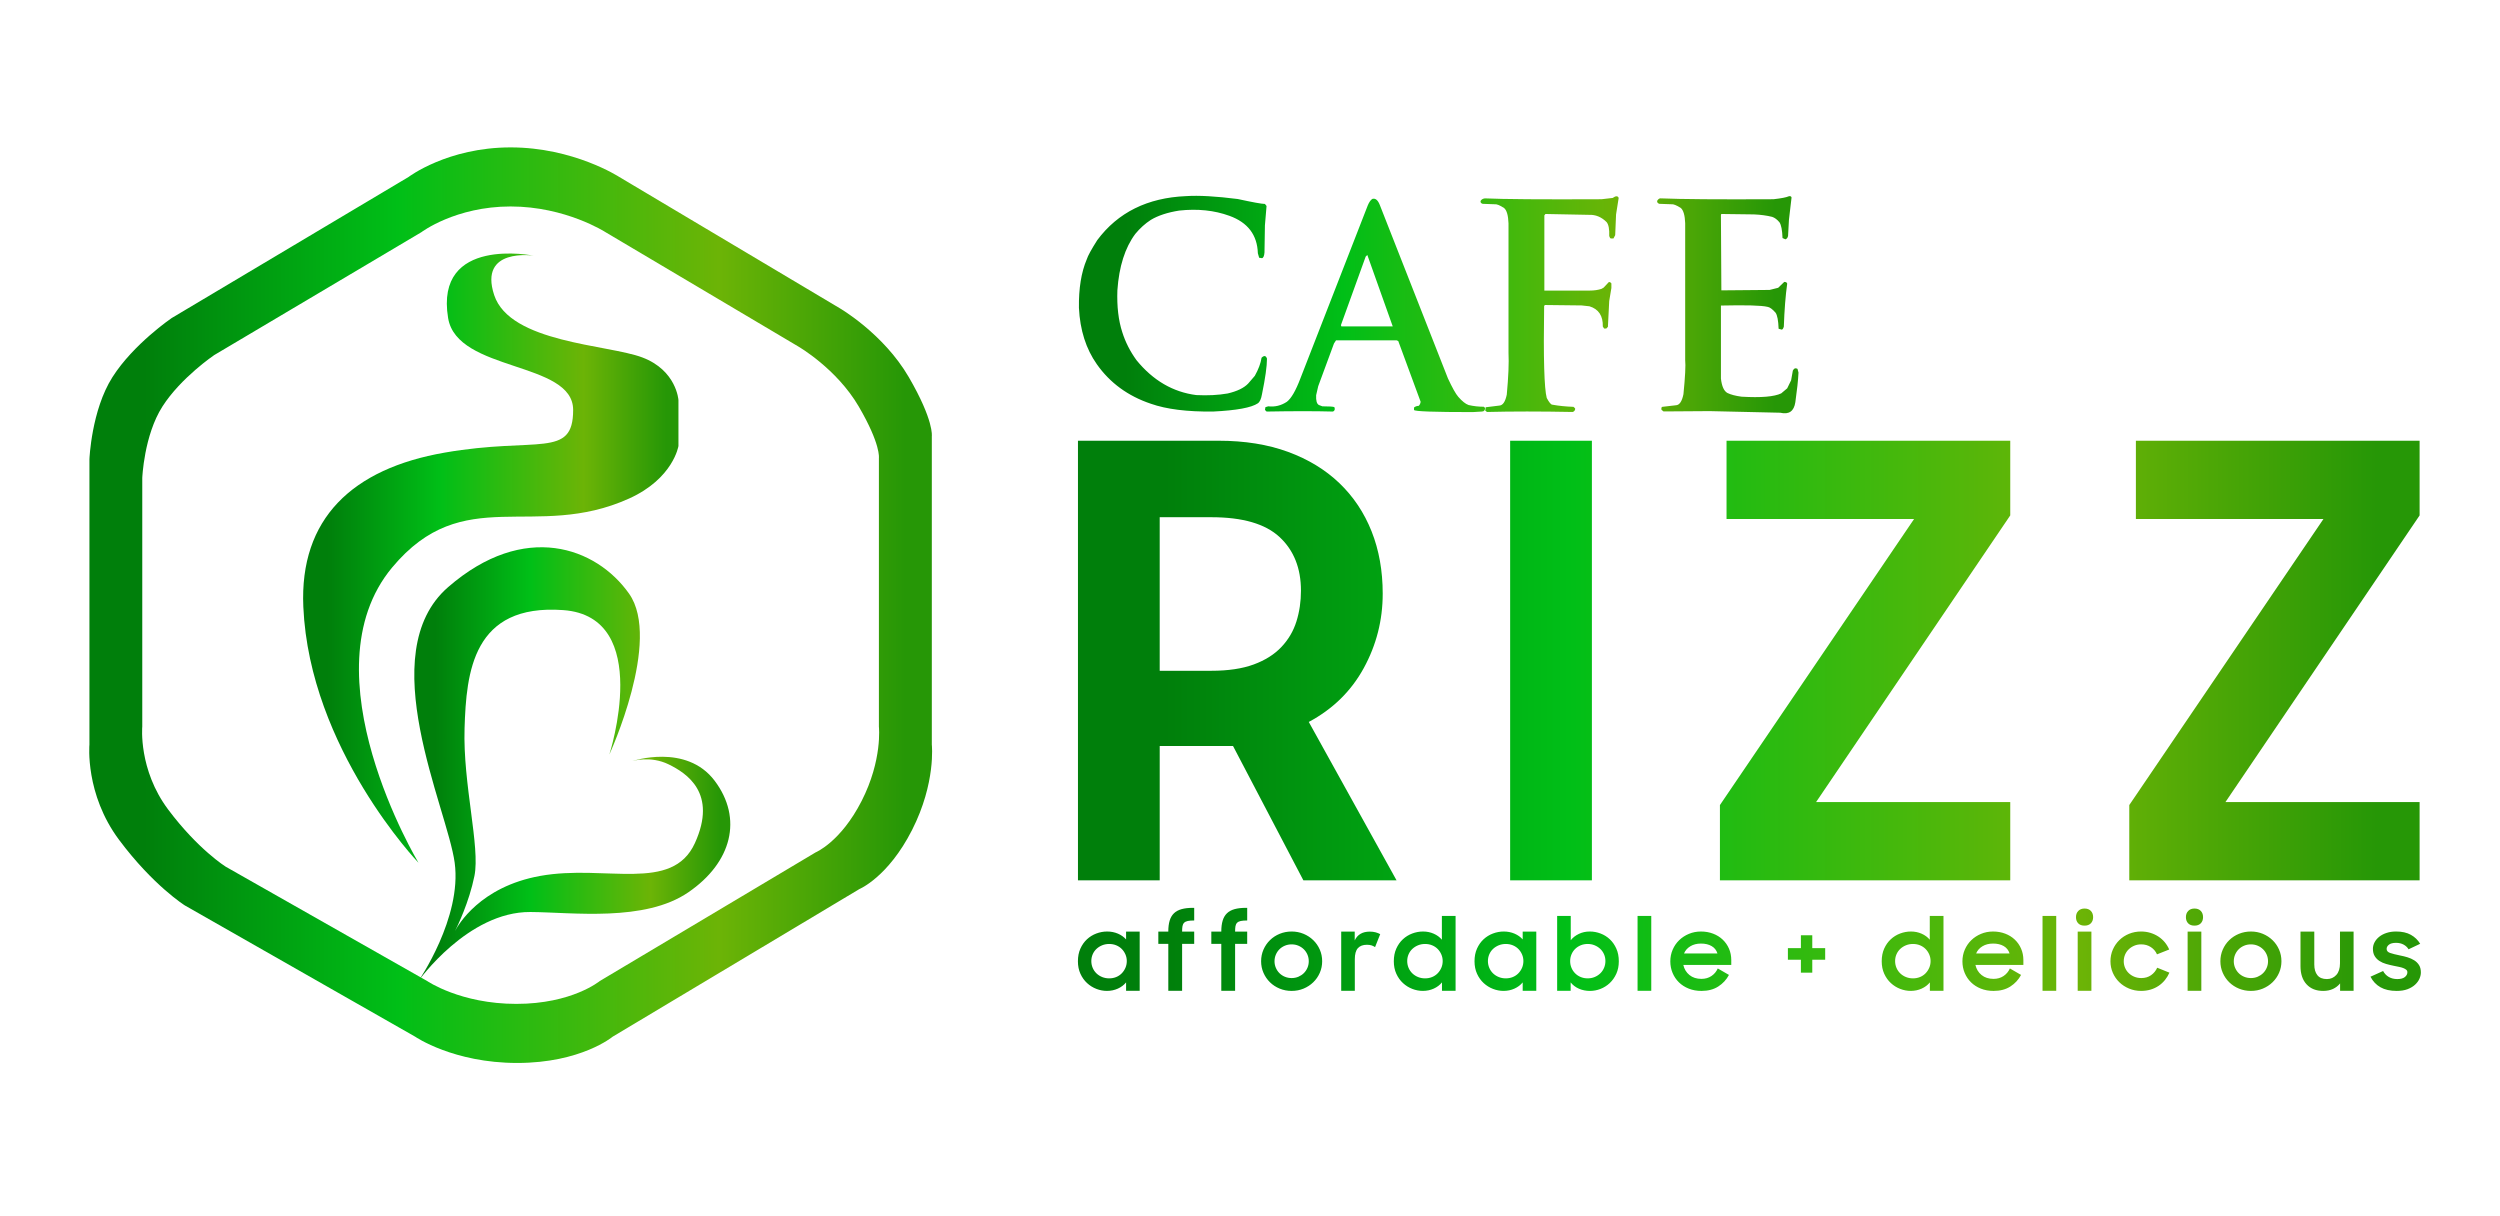 <svg xmlns="http://www.w3.org/2000/svg" xmlns:xlink="http://www.w3.org/1999/xlink" x="0px" y="0px" width="532.232px" height="258.958px" viewBox="0 0 532.232 258.958" xml:space="preserve"><g id="RIZZ_copy_1_">	<g id="RIZZ_copy">		<g>			<linearGradient id="SVGID_1_" gradientUnits="userSpaceOnUse" x1="229.488" y1="140.623" x2="515.116" y2="140.623">				<stop offset="0.065" style="stop-color:#007F0B"></stop>				<stop offset="0.366" style="stop-color:#00BF17"></stop>				<stop offset="0.747" style="stop-color:#6CB406"></stop>				<stop offset="0.968" style="stop-color:#269706"></stop>			</linearGradient>			<path fill-rule="evenodd" clip-rule="evenodd" fill="url(#SVGID_1_)" d="M290.338,142.225c2.688-4.914,4.031-10.192,4.031-15.833    c0-4.872-0.79-9.294-2.368-13.269c-1.579-3.974-3.861-7.392-6.846-10.256c-2.987-2.862-6.635-5.084-10.941-6.667    c-4.31-1.58-9.236-2.372-14.78-2.372h-29.945v93.586h17.404v-28.589h15.612l14.972,28.589h19.835l-18.683-33.717    C283.747,150.964,287.65,147.14,290.338,142.225z M276.005,132.29c-0.64,2.051-1.707,3.868-3.199,5.448    c-1.493,1.582-3.455,2.82-5.887,3.718c-2.431,0.897-5.438,1.347-9.021,1.347h-11.005v-32.691h11.005    c6.654,0,11.495,1.41,14.524,4.23c3.027,2.82,4.543,6.625,4.543,11.41C276.965,128.059,276.646,130.238,276.005,132.29z     M321.498,187.416h17.404V93.83h-17.404V187.416z M367.567,110.496h39.926l-41.334,60.895v16.025h61.809V170.75h-41.333    l41.333-61.023V93.83h-60.4V110.496z M515.116,93.83h-60.401v16.666h39.927l-41.334,60.895v16.025h61.809V170.75h-41.334    l41.334-61.023V93.83z"></path>		</g>	</g></g><g id="CAFE_copy_1_">	<g id="CAFE_copy">		<g>			<linearGradient id="SVGID_2_" gradientUnits="userSpaceOnUse" x1="229.694" y1="64.839" x2="382.886" y2="64.839">				<stop offset="0.065" style="stop-color:#007F0B"></stop>				<stop offset="0.366" style="stop-color:#00BF17"></stop>				<stop offset="0.747" style="stop-color:#6CB406"></stop>				<stop offset="0.968" style="stop-color:#269706"></stop>			</linearGradient>			<path fill-rule="evenodd" clip-rule="evenodd" fill="url(#SVGID_2_)" d="M268.576,76.162c-0.17,1.154-0.647,2.437-1.434,3.848    l-1.411,1.64c-0.895,0.941-2.352,1.647-4.371,2.118c-2.005,0.349-4.233,0.463-6.684,0.341c-4.965-0.638-9.205-3.112-12.721-7.424    c-1.357-1.867-2.367-3.855-3.03-5.966c-0.817-2.505-1.165-5.48-1.041-8.926c0.354-5.07,1.626-9.07,3.816-12    c1.002-1.214,2.105-2.208,3.307-2.983c1.542-0.926,3.554-1.586,6.037-1.981c3.916-0.425,7.478-0.053,10.685,1.116    c3.916,1.412,5.935,4.069,6.059,7.97l0.277,0.956l0.602,0.091c0.293-0.061,0.471-0.463,0.532-1.207l0.093-5.784l0.347-4.122    l-0.347-0.433c-0.648,0-2.576-0.349-5.782-1.047c-4.625-0.592-8.303-0.797-11.032-0.615c-8.188,0.349-14.479,3.469-18.873,9.359    c-1.264,1.989-2.012,3.355-2.243,4.099c-1.172,2.763-1.727,6.209-1.666,10.338c0.231,4.722,1.503,8.722,3.816,12    c2.79,3.962,6.622,6.764,11.494,8.403c3.315,1.169,7.733,1.723,13.252,1.662c4.98-0.242,8.157-0.827,9.529-1.753    c0.416-0.288,0.709-0.933,0.879-1.935c0.709-3.446,1.064-5.974,1.064-7.583C269.502,75.691,269.116,75.63,268.576,76.162z     M312.649,86.227c-0.647-0.228-1.38-0.812-2.197-1.753c-0.54-0.622-1.271-1.928-2.197-3.917l-14.501-36.912    c-0.416-1.063-0.948-1.495-1.596-1.298c-0.355,0.228-0.679,0.691-0.972,1.389l-14.339,36.821    c-0.987,2.612-1.951,4.274-2.892,4.987c-1.233,0.805-2.552,1.124-3.955,0.957l-0.601,0.182l-0.093,0.592l0.347,0.341    c5.628-0.105,10.338-0.105,14.131,0c0.37-0.167,0.471-0.478,0.302-0.933c-0.201-0.122-1.057-0.182-2.568-0.182l-0.717-0.273    c-0.462-0.228-0.663-0.926-0.602-2.095l0.44-1.913l3.353-9.086l0.44-0.683h12.905l0.347,0.16l4.765,12.934    c-0.062,0.395-0.208,0.683-0.439,0.865c-0.354,0-0.679,0.114-0.972,0.342v0.523c0.047,0.304,4.21,0.456,12.489,0.456l1.92-0.114    c0.478,0,0.717-0.258,0.717-0.774l-0.277-0.25C314.777,86.591,313.698,86.469,312.649,86.227z M285.566,69.49l-0.093-0.273    l5.273-14.597l0.347-0.341l5.412,15.211H285.566z M343.331,42.141l-2.382,0.273c-12.659,0.061-20.938,0-24.84-0.182    c-0.432,0.061-0.732,0.243-0.902,0.546c-0.062,0.304,0.085,0.509,0.44,0.615l2.544,0.091c0.446-0.061,1.125,0.213,2.035,0.819    c0.555,0.471,0.863,1.557,0.925,3.256v27.531c0.107,2.171-0.016,5.146-0.37,8.927c-0.309,1.487-0.825,2.262-1.55,2.322    l-2.937,0.364l-0.093,0.706l0.37,0.296c5.304-0.136,11.379-0.136,18.225,0c0.309-0.076,0.493-0.288,0.556-0.638    c0-0.121-0.124-0.273-0.37-0.455c-1.65-0.061-3.146-0.212-4.487-0.456c-0.293,0-0.693-0.479-1.203-1.435    c-0.539-1.989-0.725-8.524-0.555-19.606l0.186-0.182l7.794,0.091l1.665,0.182c1.958,0.592,2.906,2.026,2.845,4.304l0.277,0.433    h0.463l0.347-0.364l0.278-5.488l0.462-2.778v-0.979c-0.186-0.243-0.37-0.334-0.555-0.273l-1.087,1.162l-0.463,0.273    c-0.74,0.243-1.565,0.364-2.475,0.364h-9.691V45.853l0.232-0.296l9.273,0.182c1.403-0.061,2.652,0.455,3.747,1.548    c0.432,0.531,0.616,1.518,0.556,2.96l0.185,0.433l0.185,0.091h0.532l0.37-0.706l0.185-4.418l0.556-3.507    C344.418,41.671,343.994,41.671,343.331,42.141z M382.678,78.53c-0.416-0.243-0.748-0.121-0.994,0.364l-0.37,2.072l-0.833,1.708    l-1.272,1.071c-1.479,0.713-4.294,0.949-8.441,0.706c-1.279-0.167-2.289-0.432-3.029-0.797c-0.725-0.41-1.18-1.427-1.365-3.051    V65.049c5.32-0.122,8.619-0.03,9.899,0.273c0.478,0.061,1.056,0.478,1.734,1.252c0.37,0.532,0.586,1.67,0.647,3.416l0.647,0.182    c0.186,0,0.34-0.212,0.463-0.638c0.123-3.537,0.362-6.588,0.717-9.154c-0.062-0.243-0.27-0.364-0.624-0.364l-1.296,1.252    l-1.827,0.456l-10.269,0.091l-0.093-16.077l0.093-0.182l6.962,0.091c1.418,0.061,2.706,0.235,3.862,0.524    c0.539,0.182,1.056,0.569,1.549,1.161c0.37,0.546,0.586,1.663,0.648,3.348l0.624,0.273c0.309-0.121,0.493-0.372,0.556-0.751    l0.185-3.393l0.556-4.759c-0.063-0.243-0.247-0.334-0.556-0.273c-0.54,0.243-1.635,0.456-3.284,0.638    c-11.749,0.061-19.729,0-23.938-0.182c-0.309-0.061-0.587,0.114-0.833,0.524c-0.046,0.303,0.108,0.516,0.463,0.637l2.567,0.091    c0.416-0.061,1.087,0.205,2.012,0.797c0.555,0.486,0.863,1.564,0.925,3.233V76.64c0.124,1.139,0,3.567-0.37,7.287    c-0.308,1.503-0.824,2.285-1.549,2.345l-2.96,0.342c-0.17,0.061-0.225,0.273-0.162,0.637l0.439,0.342l9.806-0.068L379,87.866    c1.851,0.44,2.922-0.304,3.215-2.231c0.37-2.581,0.594-4.683,0.671-6.308L382.678,78.53z"></path>		</g>	</g></g><g id="affordable__x2B__delicious_1_">	<g id="affordable__x2B__delicious">		<g>			<linearGradient id="SVGID_3_" gradientUnits="userSpaceOnUse" x1="229.481" y1="202.116" x2="515.391" y2="202.116">				<stop offset="0.065" style="stop-color:#007F0B"></stop>				<stop offset="0.366" style="stop-color:#00BF17"></stop>				<stop offset="0.747" style="stop-color:#6CB406"></stop>				<stop offset="0.968" style="stop-color:#269706"></stop>			</linearGradient>			<path fill-rule="evenodd" clip-rule="evenodd" fill="url(#SVGID_3_)" d="M239.735,199.997c-0.458-0.521-1.037-0.931-1.738-1.232    c-0.701-0.301-1.466-0.452-2.295-0.452c-0.787,0-1.555,0.143-2.306,0.427c-0.75,0.283-1.416,0.695-1.995,1.235    c-0.579,0.539-1.044,1.2-1.394,1.982c-0.351,0.783-0.526,1.679-0.526,2.689c0,0.996,0.179,1.886,0.536,2.668    s0.83,1.443,1.416,1.982c0.586,0.54,1.248,0.952,1.984,1.236c0.736,0.283,1.483,0.426,2.242,0.426    c0.829,0,1.602-0.161,2.317-0.484c0.715-0.322,1.301-0.766,1.759-1.328v1.79h2.896v-12.602h-2.896V199.997z M239.596,206.041    c-0.193,0.445-0.454,0.836-0.783,1.174c-0.33,0.337-0.723,0.601-1.18,0.789c-0.458,0.188-0.958,0.283-1.502,0.283    c-0.529,0-1.026-0.095-1.49-0.283c-0.465-0.188-0.869-0.448-1.212-0.779c-0.343-0.33-0.611-0.722-0.804-1.173    c-0.193-0.452-0.29-0.935-0.29-1.447c0-0.512,0.097-0.991,0.29-1.437c0.193-0.445,0.461-0.829,0.804-1.153    c0.343-0.323,0.747-0.579,1.212-0.769c0.464-0.188,0.961-0.283,1.49-0.283c0.544,0,1.044,0.095,1.502,0.283    c0.458,0.189,0.851,0.448,1.18,0.779c0.329,0.33,0.589,0.718,0.783,1.163c0.193,0.445,0.29,0.917,0.29,1.416    C239.885,205.117,239.789,205.596,239.596,206.041z M251.544,193.551c-0.666,0.188-1.205,0.481-1.62,0.884    c-0.415,0.402-0.719,0.923-0.912,1.562c-0.193,0.64-0.29,1.411-0.29,2.315v0.022H246.6v2.606h2.124v9.995h2.939v-9.995h2.574    v-2.606h-2.574c0-0.46,0.024-0.841,0.075-1.143c0.05-0.301,0.165-0.545,0.343-0.732c0.179-0.187,0.44-0.315,0.783-0.388    c0.343-0.071,0.8-0.107,1.373-0.107v-2.692h-0.258C253.021,193.272,252.209,193.366,251.544,193.551z M262.828,193.551    c-0.665,0.188-1.205,0.481-1.62,0.884c-0.415,0.402-0.719,0.923-0.912,1.562c-0.193,0.64-0.29,1.411-0.29,2.315v0.022h-2.123    v2.606h2.123v9.995h2.939v-9.995h2.574v-2.606h-2.574c0-0.46,0.025-0.841,0.075-1.143c0.05-0.301,0.165-0.545,0.344-0.732    c0.178-0.187,0.439-0.315,0.783-0.388c0.343-0.071,0.801-0.107,1.373-0.107v-2.692h-0.257    C264.304,193.272,263.493,193.366,262.828,193.551z M279.581,200.15c-0.593-0.574-1.283-1.024-2.069-1.35    c-0.787-0.324-1.631-0.488-2.531-0.488c-0.901,0-1.749,0.164-2.542,0.488c-0.794,0.325-1.484,0.775-2.07,1.35    c-0.587,0.574-1.048,1.246-1.384,2.015s-0.504,1.596-0.504,2.481c0,0.872,0.168,1.692,0.504,2.46    c0.336,0.769,0.797,1.44,1.384,2.015c0.586,0.574,1.276,1.024,2.07,1.35c0.793,0.325,1.641,0.488,2.542,0.488    c0.9,0,1.744-0.163,2.531-0.488c0.786-0.325,1.477-0.775,2.069-1.35c0.594-0.574,1.059-1.246,1.395-2.015    c0.336-0.768,0.504-1.588,0.504-2.46c0-0.886-0.168-1.713-0.504-2.481S280.175,200.724,279.581,200.15z M278.349,206.03    c-0.187,0.438-0.444,0.818-0.772,1.142c-0.329,0.323-0.716,0.579-1.158,0.769c-0.444,0.188-0.923,0.282-1.438,0.282    c-0.516,0-0.998-0.095-1.448-0.282c-0.451-0.189-0.837-0.445-1.158-0.769c-0.322-0.323-0.576-0.704-0.762-1.142    c-0.187-0.438-0.279-0.899-0.279-1.385c0-0.498,0.093-0.966,0.279-1.404c0.186-0.438,0.439-0.818,0.762-1.142    c0.321-0.323,0.707-0.579,1.158-0.768c0.45-0.188,0.933-0.283,1.448-0.283c0.515,0,0.993,0.095,1.438,0.283    c0.442,0.188,0.829,0.444,1.158,0.768c0.328,0.323,0.586,0.704,0.772,1.142c0.185,0.438,0.278,0.906,0.278,1.404    C278.627,205.13,278.533,205.592,278.349,206.03z M291.627,198.334c-1.56,0-2.632,0.624-3.218,1.874v-1.874h-2.875v12.602h2.896    v-6.721c0-1.092,0.218-1.878,0.654-2.359c0.436-0.48,1.076-0.722,1.92-0.722c0.415,0,0.754,0.047,1.019,0.141    c0.265,0.093,0.504,0.212,0.719,0.355l1.095-2.758c-0.287-0.157-0.612-0.287-0.977-0.388    C292.495,198.385,292.084,198.334,291.627,198.334z M306.966,200.057c-0.458-0.545-1.037-0.973-1.738-1.281    c-0.7-0.309-1.458-0.464-2.273-0.464c-0.787,0-1.556,0.143-2.307,0.427c-0.751,0.283-1.416,0.695-1.995,1.235    c-0.579,0.539-1.044,1.2-1.395,1.982c-0.35,0.783-0.525,1.679-0.525,2.689c0,0.996,0.179,1.886,0.536,2.668    s0.83,1.443,1.416,1.982c0.586,0.54,1.248,0.952,1.984,1.236c0.736,0.283,1.483,0.426,2.242,0.426    c0.829,0,1.602-0.161,2.316-0.484c0.715-0.322,1.302-0.766,1.759-1.328v1.79h2.896v-15.941h-2.917V200.057z M306.848,206.041    c-0.193,0.445-0.454,0.836-0.783,1.174c-0.329,0.337-0.723,0.601-1.181,0.789c-0.457,0.188-0.958,0.283-1.501,0.283    c-0.529,0-1.026-0.095-1.491-0.283s-0.868-0.448-1.212-0.779c-0.343-0.33-0.611-0.722-0.805-1.173    c-0.192-0.452-0.289-0.935-0.289-1.447c0-0.512,0.097-0.991,0.289-1.437c0.193-0.445,0.462-0.829,0.805-1.153    c0.344-0.323,0.747-0.579,1.212-0.769c0.465-0.188,0.962-0.283,1.491-0.283c0.543,0,1.044,0.095,1.501,0.283    c0.458,0.189,0.852,0.448,1.181,0.779c0.329,0.33,0.59,0.718,0.783,1.163s0.289,0.917,0.289,1.416    C307.137,205.117,307.041,205.596,306.848,206.041z M324.17,199.997c-0.458-0.521-1.037-0.931-1.738-1.232    c-0.7-0.301-1.466-0.452-2.295-0.452c-0.787,0-1.556,0.143-2.307,0.427c-0.75,0.283-1.415,0.695-1.995,1.235    c-0.578,0.539-1.044,1.2-1.394,1.982c-0.351,0.783-0.526,1.679-0.526,2.689c0,0.996,0.18,1.886,0.537,2.668    c0.356,0.782,0.829,1.443,1.416,1.982c0.586,0.54,1.247,0.952,1.983,1.236c0.736,0.283,1.484,0.426,2.242,0.426    c0.829,0,1.602-0.161,2.316-0.484c0.716-0.322,1.302-0.766,1.76-1.328v1.79h2.896v-12.602h-2.896V199.997z M324.03,206.041    c-0.193,0.445-0.454,0.836-0.783,1.174c-0.329,0.337-0.723,0.601-1.18,0.789c-0.458,0.188-0.958,0.283-1.502,0.283    c-0.529,0-1.026-0.095-1.49-0.283c-0.466-0.188-0.869-0.448-1.213-0.779c-0.343-0.33-0.61-0.722-0.804-1.173    c-0.193-0.452-0.29-0.935-0.29-1.447c0-0.512,0.097-0.991,0.29-1.437s0.461-0.829,0.804-1.153    c0.344-0.323,0.747-0.579,1.213-0.769c0.464-0.188,0.961-0.283,1.49-0.283c0.544,0,1.044,0.095,1.502,0.283    c0.457,0.189,0.851,0.448,1.18,0.779c0.329,0.33,0.59,0.718,0.783,1.163s0.289,0.917,0.289,1.416    C324.319,205.117,324.224,205.596,324.03,206.041z M342.726,199.974c-0.572-0.54-1.23-0.952-1.974-1.235    c-0.744-0.284-1.509-0.427-2.296-0.427c-0.844,0-1.619,0.169-2.327,0.507s-1.284,0.786-1.727,1.347v-5.171h-2.896v15.941h2.875    v-1.79c0.457,0.577,1.044,1.022,1.759,1.339c0.715,0.315,1.502,0.474,2.359,0.474c0.759,0,1.502-0.143,2.231-0.426    c0.729-0.284,1.384-0.696,1.963-1.236c0.579-0.539,1.047-1.2,1.405-1.982c0.357-0.782,0.536-1.672,0.536-2.668    c0-1.011-0.175-1.906-0.525-2.689C343.759,201.174,343.298,200.513,342.726,199.974z M341.492,206.051    c-0.193,0.451-0.461,0.843-0.805,1.173c-0.344,0.331-0.744,0.591-1.201,0.779c-0.458,0.188-0.951,0.283-1.48,0.283    s-1.022-0.095-1.48-0.283c-0.457-0.188-0.854-0.452-1.19-0.789c-0.336-0.338-0.597-0.729-0.782-1.174    c-0.187-0.444-0.279-0.924-0.279-1.437c0-0.499,0.093-0.971,0.279-1.416c0.186-0.445,0.446-0.833,0.782-1.163    c0.336-0.331,0.733-0.59,1.19-0.779c0.458-0.188,0.951-0.283,1.48-0.283s1.022,0.095,1.48,0.283    c0.457,0.189,0.857,0.445,1.201,0.769c0.344,0.324,0.611,0.708,0.805,1.153s0.289,0.925,0.289,1.437    C341.781,205.117,341.686,205.599,341.492,206.051z M348.625,210.936h2.917v-15.941h-2.917V210.936z M366.752,200.04    c-0.572-0.545-1.256-0.97-2.049-1.272c-0.794-0.303-1.655-0.455-2.585-0.455c-0.916,0-1.77,0.167-2.563,0.499    s-1.484,0.782-2.07,1.35c-0.587,0.567-1.048,1.239-1.384,2.014c-0.336,0.775-0.504,1.606-0.504,2.492    c0,0.872,0.16,1.692,0.482,2.461c0.322,0.768,0.772,1.436,1.352,2.004c0.579,0.567,1.276,1.014,2.092,1.339    s1.716,0.488,2.703,0.488c1.401,0,2.592-0.313,3.571-0.938s1.741-1.446,2.285-2.467l-2.382-1.379    c-0.3,0.676-0.751,1.214-1.352,1.616s-1.309,0.604-2.123,0.604c-1.03,0-1.881-0.273-2.554-0.819    c-0.672-0.546-1.107-1.264-1.308-2.154h10.211v-1.03c0-0.875-0.161-1.683-0.482-2.423    C367.771,201.227,367.323,200.584,366.752,200.04z M358.514,202.988c0.258-0.634,0.705-1.144,1.341-1.531    c0.637-0.387,1.391-0.58,2.264-0.58c0.9,0,1.658,0.179,2.273,0.536c0.615,0.358,1.03,0.883,1.244,1.575H358.514z M385.822,199.11    h-2.424v2.735h-2.768v2.478h2.768v2.758h2.424v-2.758h2.746v-2.478h-2.746V199.11z M410.835,200.057    c-0.458-0.545-1.037-0.973-1.737-1.281c-0.701-0.309-1.459-0.464-2.274-0.464c-0.786,0-1.555,0.143-2.306,0.427    c-0.751,0.283-1.416,0.695-1.995,1.235c-0.579,0.539-1.044,1.2-1.395,1.982c-0.351,0.783-0.525,1.679-0.525,2.689    c0,0.996,0.179,1.886,0.536,2.668s0.829,1.443,1.416,1.982c0.586,0.54,1.247,0.952,1.984,1.236    c0.736,0.283,1.483,0.426,2.241,0.426c0.829,0,1.602-0.161,2.317-0.484c0.715-0.322,1.301-0.766,1.759-1.328v1.79h2.896v-15.941    h-2.918V200.057z M410.717,206.041c-0.193,0.445-0.454,0.836-0.782,1.174c-0.33,0.337-0.723,0.601-1.181,0.789    s-0.958,0.283-1.502,0.283c-0.529,0-1.025-0.095-1.49-0.283s-0.869-0.448-1.212-0.779c-0.344-0.33-0.611-0.722-0.805-1.173    c-0.193-0.452-0.289-0.935-0.289-1.447c0-0.512,0.096-0.991,0.289-1.437s0.461-0.829,0.805-1.153    c0.343-0.323,0.747-0.579,1.212-0.769c0.465-0.188,0.961-0.283,1.49-0.283c0.544,0,1.044,0.095,1.502,0.283    c0.458,0.189,0.851,0.448,1.181,0.779c0.328,0.33,0.589,0.718,0.782,1.163s0.29,0.917,0.29,1.416    C411.007,205.117,410.91,205.596,410.717,206.041z M428.94,200.04c-0.572-0.545-1.255-0.97-2.049-1.272s-1.655-0.455-2.585-0.455    c-0.915,0-1.77,0.167-2.563,0.499s-1.483,0.782-2.07,1.35s-1.048,1.239-1.384,2.014c-0.336,0.775-0.504,1.606-0.504,2.492    c0,0.872,0.161,1.692,0.482,2.461c0.322,0.768,0.772,1.436,1.353,2.004c0.578,0.567,1.275,1.014,2.091,1.339    s1.717,0.488,2.703,0.488c1.401,0,2.592-0.313,3.572-0.938c0.979-0.625,1.74-1.446,2.284-2.467l-2.381-1.379    c-0.301,0.676-0.751,1.214-1.352,1.616c-0.602,0.402-1.309,0.604-2.124,0.604c-1.03,0-1.881-0.273-2.553-0.819    c-0.673-0.546-1.108-1.264-1.309-2.154h10.211v-1.03c0-0.875-0.161-1.683-0.482-2.423    C429.959,201.227,429.513,200.584,428.94,200.04z M420.703,202.988c0.257-0.634,0.704-1.144,1.341-1.531    c0.636-0.387,1.391-0.58,2.263-0.58c0.901,0,1.659,0.179,2.274,0.536c0.614,0.358,1.029,0.883,1.244,1.575H420.703z     M434.84,210.936h2.917v-15.941h-2.917V210.936z M443.784,193.422c-0.557,0-1.001,0.169-1.329,0.506    c-0.33,0.338-0.494,0.779-0.494,1.325s0.157,0.984,0.472,1.314c0.315,0.33,0.766,0.495,1.352,0.495    c0.572,0,1.02-0.165,1.342-0.495c0.321-0.33,0.482-0.769,0.482-1.314s-0.161-0.987-0.482-1.325    C444.804,193.591,444.356,193.422,443.784,193.422z M442.326,210.936h2.917v-12.602h-2.917V210.936z M457.953,207.606    c-0.579,0.411-1.276,0.616-2.091,0.616c-0.529,0-1.022-0.095-1.48-0.282c-0.458-0.189-0.855-0.445-1.19-0.769    c-0.337-0.323-0.598-0.704-0.783-1.142c-0.187-0.438-0.279-0.899-0.279-1.385c0-0.498,0.093-0.966,0.279-1.404    c0.186-0.438,0.446-0.818,0.783-1.142c0.335-0.323,0.729-0.579,1.18-0.768s0.94-0.283,1.47-0.283    c0.772,0,1.455,0.192,2.049,0.577c0.593,0.385,1.032,0.9,1.318,1.548l2.597-1.03c-0.244-0.564-0.559-1.079-0.944-1.545    c-0.387-0.466-0.837-0.867-1.352-1.206s-1.083-0.604-1.705-0.794s-1.284-0.286-1.984-0.286c-0.916,0-1.771,0.164-2.563,0.488    c-0.794,0.325-1.484,0.775-2.07,1.35c-0.587,0.574-1.048,1.246-1.384,2.015s-0.504,1.596-0.504,2.481    c0,0.872,0.168,1.692,0.504,2.46c0.336,0.769,0.797,1.437,1.384,2.004c0.586,0.567,1.276,1.018,2.07,1.35    c0.793,0.332,1.647,0.499,2.563,0.499c0.729,0,1.408-0.096,2.038-0.285c0.629-0.19,1.197-0.458,1.705-0.804    c0.508-0.345,0.955-0.757,1.341-1.235s0.7-1,0.943-1.563l-2.595-1.05C458.965,206.667,458.533,207.196,457.953,207.606z     M467.188,193.422c-0.558,0-1.001,0.169-1.33,0.506c-0.329,0.338-0.493,0.779-0.493,1.325s0.157,0.984,0.472,1.314    s0.765,0.495,1.352,0.495c0.571,0,1.02-0.165,1.341-0.495s0.482-0.769,0.482-1.314s-0.161-0.987-0.482-1.325    C468.208,193.591,467.76,193.422,467.188,193.422z M465.729,210.936h2.918v-12.602h-2.918V210.936z M483.803,200.15    c-0.594-0.574-1.284-1.024-2.07-1.35c-0.786-0.324-1.63-0.488-2.531-0.488c-0.9,0-1.748,0.164-2.542,0.488    c-0.793,0.325-1.483,0.775-2.07,1.35c-0.586,0.574-1.048,1.246-1.383,2.015c-0.337,0.769-0.505,1.596-0.505,2.481    c0,0.872,0.168,1.692,0.505,2.46c0.335,0.769,0.797,1.44,1.383,2.015c0.587,0.574,1.277,1.024,2.07,1.35    c0.794,0.325,1.642,0.488,2.542,0.488c0.901,0,1.745-0.163,2.531-0.488s1.477-0.775,2.07-1.35s1.059-1.246,1.395-2.015    c0.336-0.768,0.504-1.588,0.504-2.46c0-0.886-0.168-1.713-0.504-2.481S484.396,200.724,483.803,200.15z M482.569,206.03    c-0.186,0.438-0.443,0.818-0.772,1.142s-0.715,0.579-1.158,0.769c-0.443,0.188-0.923,0.282-1.438,0.282s-0.997-0.095-1.448-0.282    c-0.45-0.189-0.836-0.445-1.158-0.769c-0.321-0.323-0.575-0.704-0.762-1.142c-0.186-0.438-0.278-0.899-0.278-1.385    c0-0.498,0.093-0.966,0.278-1.404c0.187-0.438,0.44-0.818,0.762-1.142c0.322-0.323,0.708-0.579,1.158-0.768    c0.451-0.188,0.934-0.283,1.448-0.283s0.994,0.095,1.438,0.283s0.829,0.444,1.158,0.768s0.587,0.704,0.772,1.142    c0.186,0.438,0.279,0.906,0.279,1.404C482.849,205.13,482.755,205.592,482.569,206.03z M498.165,205.09    c0,1.081-0.265,1.909-0.794,2.484s-1.194,0.862-1.995,0.862c-0.915,0-1.591-0.276-2.027-0.831    c-0.437-0.554-0.654-1.308-0.654-2.263v-7.009h-2.938v7.337c0,1.664,0.433,2.961,1.298,3.891    c0.865,0.931,2.041,1.396,3.528,1.396c0.801,0,1.502-0.143,2.103-0.426s1.102-0.675,1.502-1.175v1.578h2.874v-12.602h-2.896    V205.09z M514.994,205.461c-0.265-0.418-0.611-0.76-1.04-1.027c-0.43-0.267-0.905-0.479-1.428-0.637    c-0.521-0.158-1.04-0.284-1.555-0.38c-0.943-0.192-1.659-0.374-2.146-0.545c-0.485-0.171-0.729-0.455-0.729-0.853    c0-0.343,0.164-0.644,0.493-0.904c0.328-0.26,0.836-0.391,1.523-0.391c0.6,0,1.129,0.123,1.587,0.369    c0.458,0.245,0.815,0.579,1.072,1.002l2.468-1.172c-0.487-0.806-1.148-1.442-1.985-1.91c-0.836-0.468-1.884-0.702-3.142-0.702    c-0.744,0-1.42,0.1-2.027,0.299c-0.608,0.198-1.127,0.469-1.556,0.811c-0.429,0.343-0.762,0.736-0.998,1.181    c-0.235,0.445-0.354,0.907-0.354,1.387c0,0.63,0.129,1.153,0.387,1.571c0.257,0.417,0.593,0.76,1.008,1.026    c0.414,0.268,0.883,0.477,1.405,0.627c0.521,0.15,1.054,0.28,1.598,0.39c0.387,0.083,0.758,0.158,1.115,0.227    s0.669,0.153,0.934,0.257c0.265,0.103,0.479,0.223,0.644,0.359c0.164,0.137,0.247,0.314,0.247,0.533    c0,0.397-0.18,0.74-0.537,1.027s-0.894,0.431-1.608,0.431c-0.687,0-1.287-0.147-1.802-0.443    c-0.516-0.297-0.923-0.721-1.223-1.272l-2.682,1.211c0.5,0.98,1.208,1.729,2.123,2.248c0.916,0.519,2.067,0.778,3.454,0.778    c0.901,0,1.674-0.124,2.317-0.37c0.644-0.247,1.176-0.565,1.598-0.956c0.422-0.39,0.732-0.814,0.934-1.273    c0.199-0.459,0.3-0.9,0.3-1.325C515.391,206.404,515.259,205.879,514.994,205.461z"></path>		</g>	</g></g><g id="Shape_1_copy_1_">	<g id="Shape_1_copy">		<g>			<linearGradient id="SVGID_4_" gradientUnits="userSpaceOnUse" x1="18.997" y1="128.837" x2="198.44" y2="128.837">				<stop offset="0.065" style="stop-color:#007F0B"></stop>				<stop offset="0.366" style="stop-color:#00BF17"></stop>				<stop offset="0.747" style="stop-color:#6CB406"></stop>				<stop offset="0.968" style="stop-color:#269706"></stop>			</linearGradient>			<path fill-rule="evenodd" clip-rule="evenodd" fill="url(#SVGID_4_)" d="M198.377,158.529v-65.67c0,0,0.493-3.293-4.904-12.576    c-5.397-9.282-14.711-14.671-14.711-14.671l-46.936-27.945c0,0-9.683-6.288-23.118-6.288c-13.436,0-21.716,6.288-21.716,6.288    L36.554,67.708c0,0-8.116,5.512-12.61,12.575c-4.494,7.063-4.904,17.466-4.904,17.466v60.78c0,0-0.978,10.497,6.305,20.261    c7.283,9.763,14.011,13.972,14.011,13.972l49.038,27.945c0,0,8.122,5.589,21.717,5.589c13.595,0,20.315-5.589,20.315-5.589    l52.54-31.438c0,0,6.098-2.517,11.208-12.574C199.284,166.634,198.377,158.529,198.377,158.529z M183.436,170.518    c-4.469,8.761-9.802,10.953-9.802,10.953l-45.944,27.381c0,0-5.877,4.868-17.765,4.868c-11.889,0-18.991-4.868-18.991-4.868    l-42.881-24.339c0,0-5.883-3.666-12.252-12.169c-6.368-8.504-5.513-17.646-5.513-17.646V101.76c0,0,0.358-9.061,4.288-15.212    c3.929-6.151,11.026-10.952,11.026-10.952l44.107-26.165c0,0,7.242-5.476,18.99-5.476c11.749,0,20.216,5.476,20.216,5.476    l41.044,24.339c0,0,8.145,4.694,12.864,12.778c4.719,8.084,4.288,10.953,4.288,10.953v57.197    C187.111,154.698,187.904,161.758,183.436,170.518z"></path>		</g>	</g></g><g id="Shape_1_1_">	<g id="Shape_1">		<g>			<linearGradient id="SVGID_5_" gradientUnits="userSpaceOnUse" x1="88.2" y1="162.668" x2="155.475" y2="162.668">				<stop offset="0.065" style="stop-color:#007F0B"></stop>				<stop offset="0.366" style="stop-color:#00BF17"></stop>				<stop offset="0.747" style="stop-color:#6CB406"></stop>				<stop offset="0.968" style="stop-color:#269706"></stop>			</linearGradient>			<path fill-rule="evenodd" clip-rule="evenodd" fill="url(#SVGID_5_)" d="M152.142,166.214    c-6.051-8.022-17.513-4.192-17.513-4.192s3.851-1.183,7.706,0.699c3.854,1.881,10.451,6.122,5.604,16.767    c-4.846,10.646-19.053,4.491-32.925,6.986c-12.846,2.311-17.512,10.514-18.132,11.716c-0.048,0.096-0.082,0.161-0.082,0.161    s0.032-0.065,0.082-0.161c0.465-0.925,2.988-6.096,4.122-11.716c1.251-6.203-2.472-19.545-2.102-31.438    c0.371-11.893,1.723-26.556,21.016-25.15c19.293,1.406,9.808,30.74,9.808,30.74s11.198-24.316,4.203-34.233    c-6.994-9.917-22.308-15.492-38.529-1.397c-16.221,14.095-0.183,46.979,1.401,58.684c1.584,11.706-7.706,25.151-7.706,25.151    s10.483-14.762,23.818-14.672c8.977,0.061,24.347,2.172,33.625-4.191C155.816,183.603,158.193,174.236,152.142,166.214z"></path>		</g>	</g></g><g id="Shape_2_1_">	<g id="Shape_2">		<g>			<linearGradient id="SVGID_6_" gradientUnits="userSpaceOnUse" x1="64.533" y1="118.826" x2="144.436" y2="118.826">				<stop offset="0.065" style="stop-color:#007F0B"></stop>				<stop offset="0.366" style="stop-color:#00BF17"></stop>				<stop offset="0.747" style="stop-color:#6CB406"></stop>				<stop offset="0.968" style="stop-color:#269706"></stop>			</linearGradient>			<path fill-rule="evenodd" clip-rule="evenodd" fill="url(#SVGID_6_)" d="M136.73,76.091c-7.321-2.761-28.163-3.083-31.524-13.273    c-3.36-10.191,8.407-8.383,8.407-8.383s-21.114-4.292-18.214,13.274c1.905,11.539,26.62,9.128,26.62,19.561    s-7.603,5.66-27.321,9.083c-19.718,3.422-30.95,14.069-30.123,32.835c1.333,30.261,24.519,54.492,24.519,54.492    s-24.309-40.446-5.604-62.876c15.216-18.246,30.299-5.57,50.438-14.671c9.415-4.254,10.508-11.178,10.508-11.178v-9.781    C144.437,85.174,144.052,78.854,136.73,76.091z"></path>		</g>	</g></g></svg>